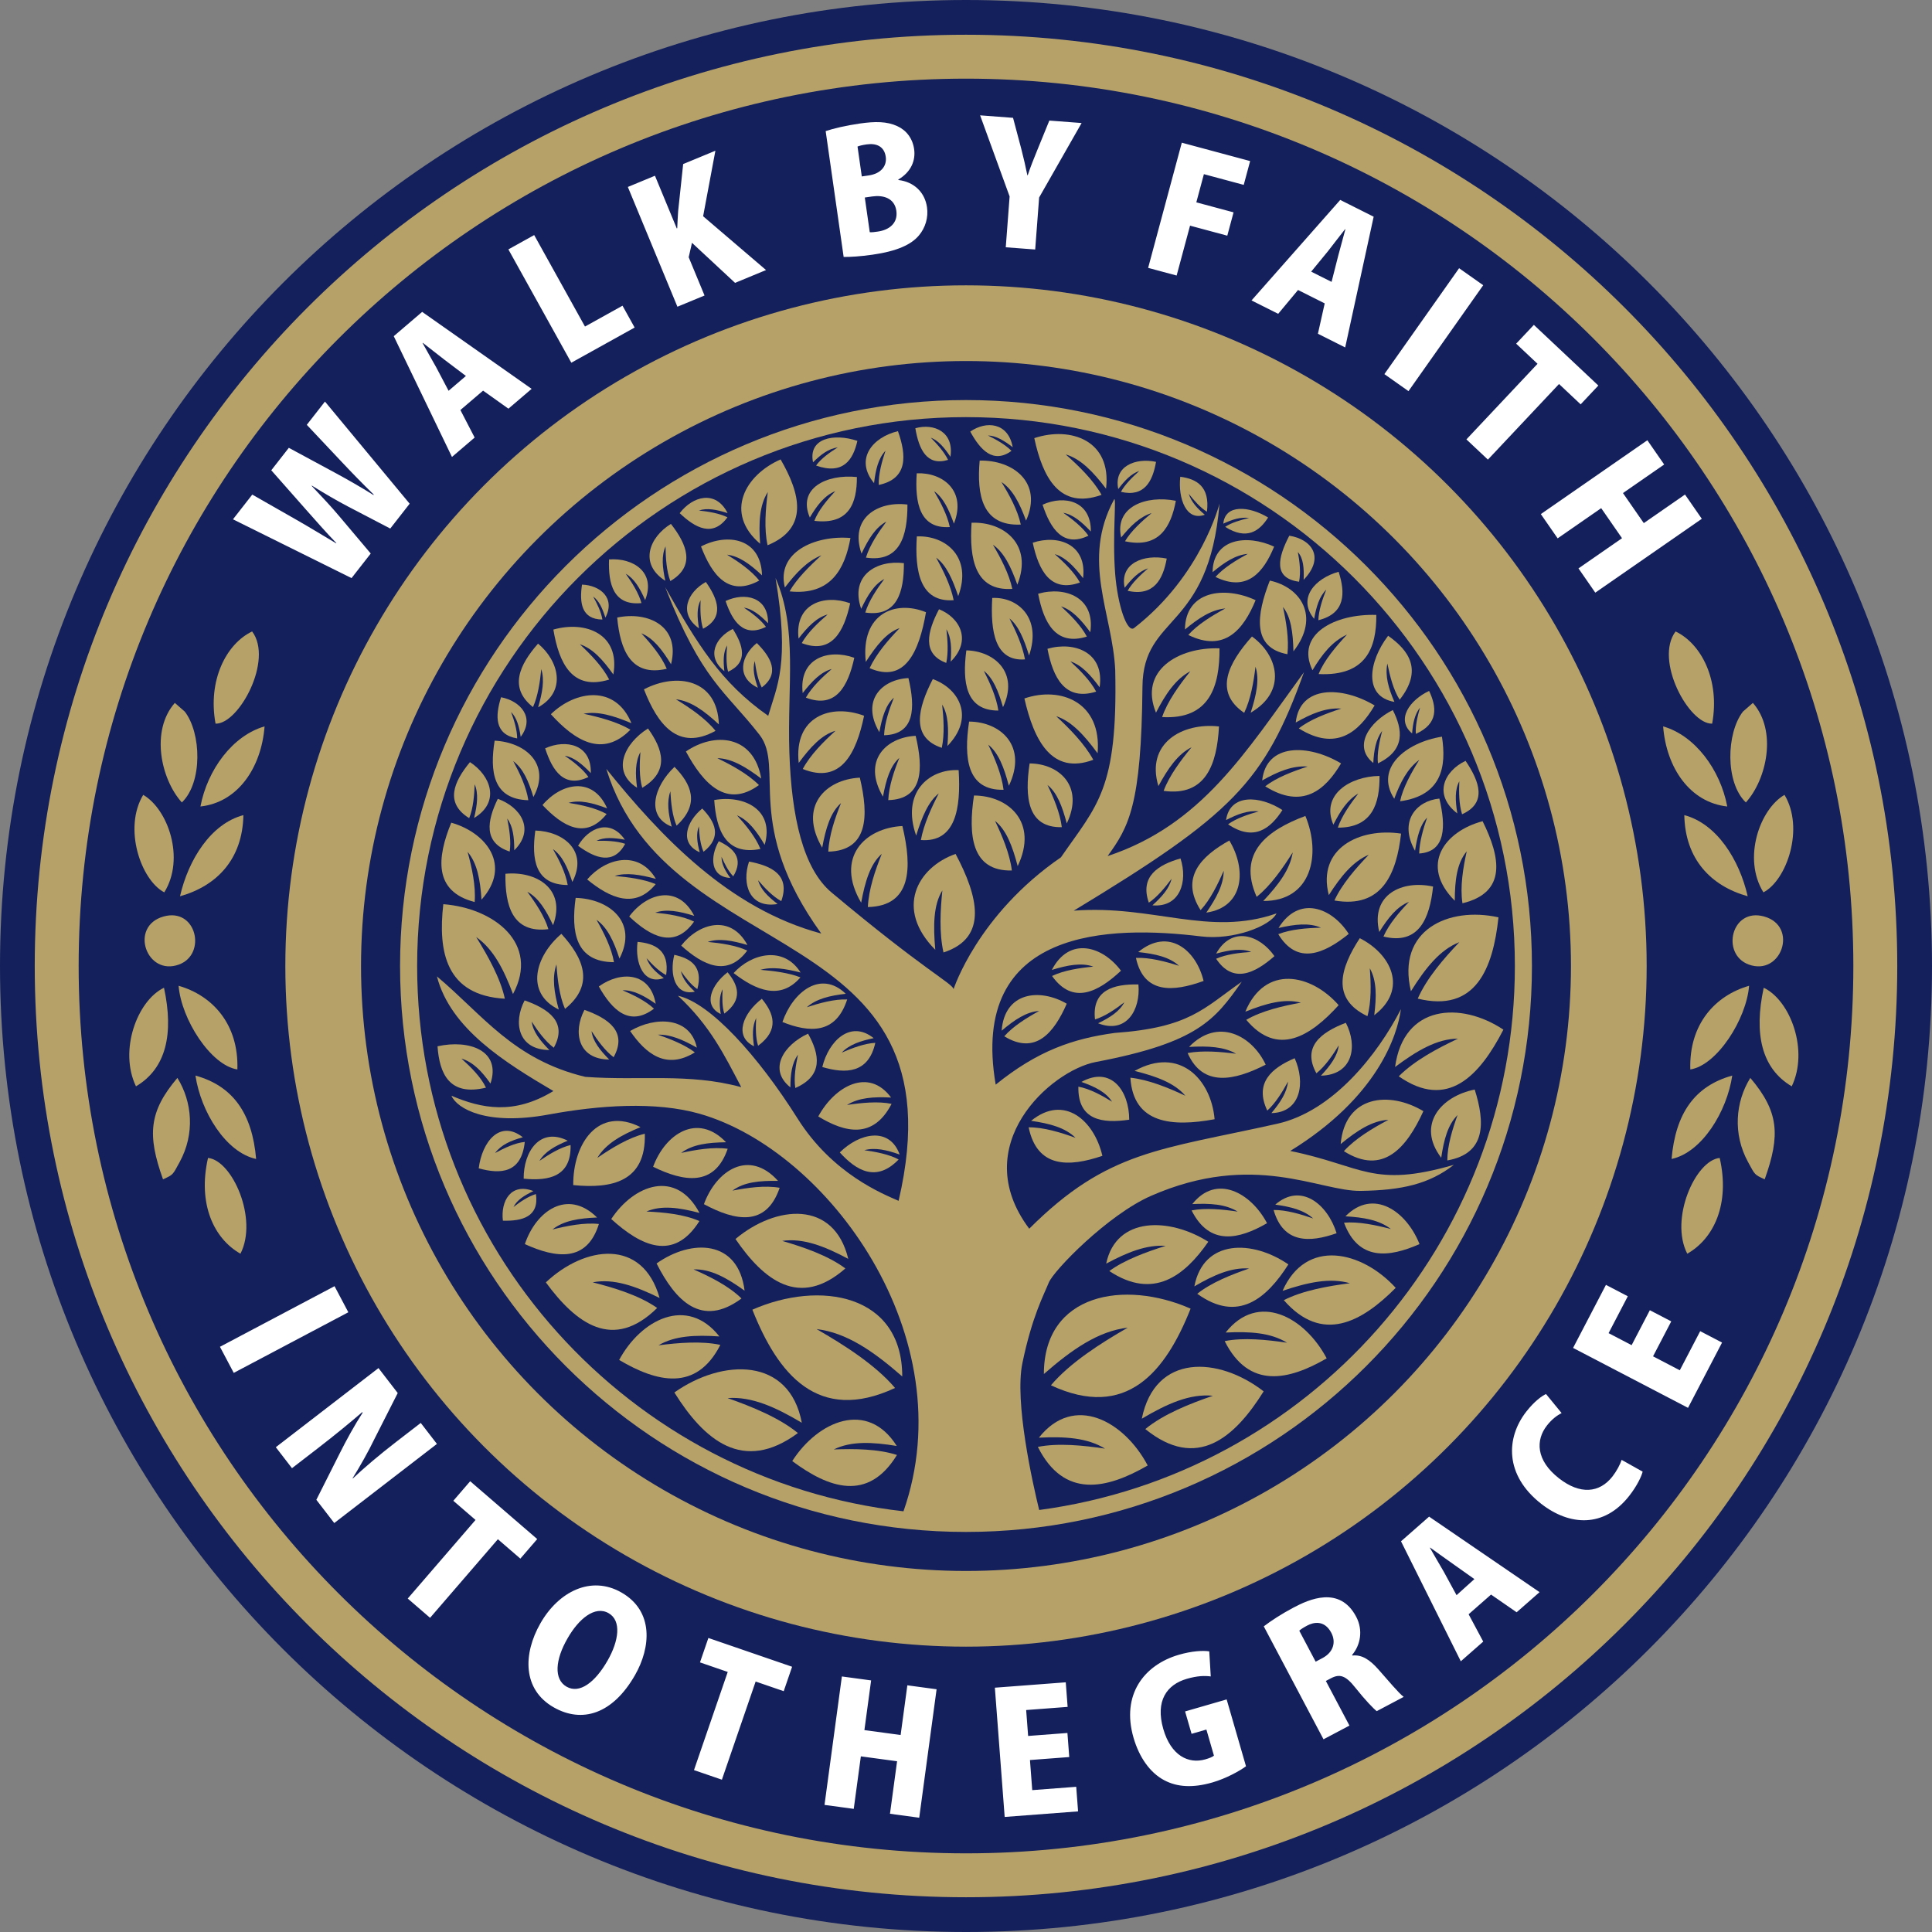 <?xml version="1.0" encoding="UTF-8"?>
<!DOCTYPE svg PUBLIC "-//W3C//DTD SVG 1.1//EN" "http://www.w3.org/Graphics/SVG/1.1/DTD/svg11.dtd">
<!-- Creator: CorelDRAW 2019 (64-Bit) -->
<svg xmlns="http://www.w3.org/2000/svg" xml:space="preserve" width="203.22mm" height="203.22mm" version="1.1" style="shape-rendering:geometricPrecision; text-rendering:geometricPrecision; image-rendering:optimizeQuality; fill-rule:evenodd; clip-rule:evenodd"
viewBox="0 0 17198.19 17198.18"
 xmlns:xlink="http://www.w3.org/1999/xlink">
 <rect x="0" y="0" width="17198.19" height="17198.18" fill="#808080" stroke="none"/>
 <defs>
  <style type="text/css">
   <![CDATA[
    .fil0 {fill:#14205C}
    .fil1 {fill:#B6A168}
    .fil2 {fill:white;fill-rule:nonzero}
   ]]>
  </style>
 </defs>
 <g id="Layer_x0020_1">
  <path class="fil0" d="M8599.1 0c4749.15,0 8599.09,3849.94 8599.09,8599.09 0,4749.15 -3849.94,8599.09 -8599.09,8599.09 -4749.15,0 -8599.1,-3849.94 -8599.1,-8599.09 0,-4749.15 3849.95,-8599.09 8599.1,-8599.09z"/>
  <path class="fil1" d="M8599.1 309.28c4578.32,0 8289.8,3711.48 8289.8,8289.8 0,4578.32 -3711.48,8289.81 -8289.8,8289.81 -4578.32,0 -8289.81,-3711.48 -8289.81,-8289.81 0,-4578.32 3711.48,-8289.8 8289.81,-8289.8zm0 390.86c4362.45,0 7898.93,3536.48 7898.93,7898.93 0,4362.45 -3536.47,7898.93 -7898.93,7898.93 -4362.45,0 -7898.93,-3536.48 -7898.93,-7898.93 0,-4362.45 3536.48,-7898.93 7898.93,-7898.93z"/>
  <path class="fil1" d="M1618.77 7143.21c185.91,-178.07 173.64,-618.26 26.01,-808.78l-88.57 -77.32c-217.55,247.55 -124.37,678.88 62.56,886.1z"/>
  <path class="fil1" d="M1918.72 6441.82c207.5,5.81 516.95,-566.77 325.6,-820.78 -230.01,110.16 -396.46,433.64 -325.6,820.78z"/>
  <path class="fil1" d="M2140.43 11160.2c158.88,-309.36 -72.61,-831.48 -288.79,-852.52 -93.28,409.65 51.94,718.37 288.79,852.52z"/>
  <path class="fil1" d="M1462.39 7943.51c188.49,-303.54 30.72,-742.26 -187.66,-867.83 -178.81,297.37 -21.04,758.31 187.66,867.83z"/>
  <path class="fil1" d="M1451.13 10498.2c94.11,-43.82 84.42,-37.83 147.99,-153.71 137.11,-250.22 112.83,-535.22 -20.02,-749.27 -254,299.85 -269.5,508.01 -127.97,902.98z"/>
  <path class="fil1" d="M1210.41 9670.23c269.31,-159.07 337.96,-468.24 249.38,-877.61 -238.69,114.22 -402.73,559.11 -249.38,877.61z"/>
  <path class="fil1" d="M1784.29 7179.1c331.13,-35.89 542.04,-342.11 570.93,-713.01 -283.62,81.38 -508.47,384.36 -570.93,713.01z"/>
  <path class="fil1" d="M2113.12 9520.02c13.01,-404.67 -223.18,-659.04 -523.22,-744.85 23.89,298.2 286.48,708.49 523.22,744.85z"/>
  <path class="fil1" d="M2279.93 10316.9c-34.5,-403.37 -204.17,-649.44 -540.11,-742.35 47.98,321.36 269.96,684.04 540.11,742.35z"/>
  <path class="fil1" d="M1602.34 7978.38c329.2,-92.45 557.18,-331.4 564.29,-722.33 -288.79,76.21 -489.56,395.71 -564.29,722.33z"/>
  <path class="fil1" d="M1455.74 8158.49c-308.17,86.73 -152.69,534.94 138.11,427.27 248.84,-92.18 155.28,-509.76 -138.11,-427.27z"/>
  <path class="fil1" d="M15541.19 7143.21c-185.91,-178.07 -173.64,-618.26 -26.01,-808.78l88.57 -77.32c217.55,247.55 124.37,678.88 -62.56,886.1z"/>
  <path class="fil1" d="M15241.24 6441.82c-207.5,5.81 -516.95,-566.77 -325.6,-820.78 230.01,110.16 396.46,433.64 325.6,820.78z"/>
  <path class="fil1" d="M15019.53 11160.2c-158.88,-309.36 72.61,-831.48 288.79,-852.52 93.28,409.65 -51.94,718.37 -288.79,852.52z"/>
  <path class="fil1" d="M15697.58 7943.51c-188.49,-303.54 -30.72,-742.26 187.67,-867.83 178.8,297.37 21.03,758.31 -187.67,867.83z"/>
  <path class="fil1" d="M15708.84 10498.2c-94.12,-43.82 -84.43,-37.83 -148,-153.71 -137.1,-250.22 -112.83,-535.22 20.02,-749.27 254,299.85 269.51,508.01 127.97,902.98z"/>
  <path class="fil1" d="M15949.55 9670.23c-269.31,-159.07 -337.95,-468.24 -249.38,-877.61 238.69,114.22 402.73,559.11 249.38,877.61z"/>
  <path class="fil1" d="M15375.68 7179.1c-331.14,-35.89 -542.05,-342.11 -570.93,-713.01 283.61,81.38 508.46,384.36 570.93,713.01z"/>
  <path class="fil1" d="M15046.84 9520.02c-13.01,-404.67 223.19,-659.04 523.23,-744.85 -23.9,298.2 -286.48,708.49 -523.23,744.85z"/>
  <path class="fil1" d="M14880.03 10316.9c34.5,-403.37 204.17,-649.44 540.11,-742.35 -47.98,321.36 -269.96,684.04 -540.11,742.35z"/>
  <path class="fil1" d="M15557.62 7978.38c-329.2,-92.45 -557.18,-331.4 -564.28,-722.33 288.79,76.21 489.55,395.71 564.28,722.33z"/>
  <path class="fil1" d="M15704.22 8158.49c308.17,86.73 152.7,534.94 -138.11,427.27 -248.84,-92.18 -155.28,-509.76 138.11,-427.27z"/>
  <circle class="fil1" cx="8599.09" cy="8599.08" r="6059.09"/>
  <circle class="fil0" cx="8599.09" cy="8599.08" r="5385.28"/>
  <path class="fil1" d="M8599.1 3561.24c2782.34,0 5037.84,2255.5 5037.84,5037.84 0,2782.34 -2255.5,5037.85 -5037.84,5037.85 -2782.35,0 -5037.85,-2255.5 -5037.85,-5037.85 0,-2782.34 2255.5,-5037.84 5037.85,-5037.84zm-556.43 9891.99c543.27,-1551.91 -669.27,-3209.71 -1811.49,-3537.79 -395.26,-113.53 -899.22,-76.8 -1348.09,5.92 -551.87,101.73 -815.06,-52.6 -864.4,-167.34 266.92,113.1 553.72,173.46 907.49,-41.87 -431.13,-254.26 -916.58,-554.65 -1036.9,-1020.61 406.16,340.23 678.14,740.11 1320.54,894.38 484.96,36.2 917.21,-36.75 1388.61,91.74 -150.22,-285.01 -274.82,-545.01 -563.45,-813.74 287.93,63.51 713.81,536.11 1064.41,1092.24 312.74,496.04 762.97,673.01 899.67,733.35 589.81,-2528.3 -2048.29,-2048.71 -2601.95,-3845.1 486.77,603.49 1090.27,1244.99 1913.61,1465.76 -697.2,-965.91 -321.37,-1476.74 -550.14,-1769.59 -310.59,-397.56 -510.96,-476.38 -839.62,-1313.93 287.73,508.5 494.02,848.69 917.46,1145.48 76,-262.38 194.32,-459.4 65.15,-1226.89 198.57,453.81 103.84,957.04 123.07,1551.36 18.73,579.7 124.07,1037.49 375.33,1247.92 829.31,694.52 1066.16,802.55 1086.8,859.66 0,0 213.53,-662.29 955.45,-1172.6 323.93,-468.69 506.69,-600.8 483.18,-1666.64 -23.54,-503.96 -304.9,-972.65 -10.87,-1517.3 24.85,-46.02 -15.84,327.16 10.16,658.54 22.14,282.06 106.89,532.38 168.99,484.2 599.62,-465.3 760.03,-1107.45 760.03,-1107.45 -94.39,1141.95 -680.17,978.85 -685.86,1630.44 -9.25,1059.86 -123.37,1248.91 -310.31,1507.33 836.03,-277.77 1226.87,-921.97 1748.02,-1636.74 -351.66,980.41 -638.5,1268.13 -2049.32,2122.62 706.65,-54.29 1203.94,234.55 1805.05,24.42 -54.68,112.41 -383.59,240.04 -672.27,204.62 -802.4,-98.42 -2067.35,-81.66 -1827.64,1319.49 374.6,-303.09 689.42,-409.41 1058.58,-460.07 669.55,-47.95 790.77,-218.07 1131.88,-456.01 -239.39,340.1 -391.55,542.06 -1298.6,714.46 -403.98,76.77 -1148.66,743.73 -593.3,1484.19 700.19,-699.23 1169.07,-701.55 2209.23,-934.69 495.02,-110.94 892.49,-615.79 1099.58,-1019.64 -32.29,237.29 -209.71,784.69 -985.34,1262.16 644.15,131.46 728.15,334.22 1456.41,123.64 -219.85,171.02 -462.98,226.52 -829.37,231.92 -366.72,5.4 -950.54,-356.05 -1864.78,43.44 -385.03,168.22 -868.57,665.03 -912,773.6 -43.44,108.59 -147.55,296.94 -234.42,714.97 -71.77,345.33 90.54,1067.74 149.17,1308.56 2390.44,-318.46 4234.56,-2365.01 4234.56,-4842.56 0,-2698.4 -2187.46,-4885.86 -4885.86,-4885.86 -2698.41,0 -4885.87,2187.46 -4885.87,4885.86 0,2510.22 1893.09,4577.92 4329.44,4854.15z"/>
  <path class="fil1" d="M9292.31 12231.16c-0.16,-719.74 719.07,-840.39 1306.12,-581.87 -221.34,558.52 -569.57,996.19 -1243.41,682.23 170.52,-201.06 442.5,-374.29 683.9,-513.19 -262.49,31.25 -496.12,193.97 -746.61,412.83z"/>
  <path class="fil1" d="M9954.45 4353.56c-42.53,-204.2 154.41,-280.88 336.24,-242.18 -29.83,171.53 -102.81,316.26 -312.52,266.95 36.52,-67.11 103.46,-132.31 163.76,-185.96 -72.64,24.36 -129.31,84.31 -187.47,161.19z"/>
  <path class="fil1" d="M9980.13 4784.88c-61.6,-275.67 223.66,-379.19 486.99,-326.94 -43.21,231.57 -148.9,426.95 -452.65,360.38 52.88,-90.59 149.84,-178.62 237.18,-251.05 -105.2,32.88 -187.3,113.83 -271.52,217.61z"/>
  <path class="fil1" d="M10011.49 5232.51c-47.37,-219.51 172.01,-301.94 374.54,-260.33 -33.23,184.39 -114.52,339.96 -348.12,286.96 40.67,-72.14 115.24,-142.23 182.4,-199.9 -80.9,26.18 -144.05,90.63 -208.82,173.28z"/>
  <path class="fil1" d="M10724.94 4582.02c-165.16,60.46 -239.62,-142.49 -218.47,-338.1 142.56,18.69 265.65,85.13 237.42,311.1 -57.23,-33.64 -114.67,-99.68 -162.24,-159.53 24.25,75.14 76.77,130.69 143.29,186.53z"/>
  <path class="fil1" d="M10889.7 4661.39c15.23,-175.21 230.6,-156.65 398.82,-54.59 -77.35,121.2 -189.69,204.54 -382.4,83.2 54.73,-37.57 138.88,-61.62 213.25,-79.34 -78.33,-9.88 -150.91,14.15 -229.67,50.73z"/>
  <path class="fil1" d="M10794.13 5093.58c2.31,-298.49 303.3,-340.93 547.8,-227.52 -94.35,229.3 -241.34,407.13 -521.92,269.8 71.93,-81.58 186.17,-150.55 287.52,-205.6 -109.81,10.19 -207.98,75.2 -313.4,163.32z"/>
  <path class="fil1" d="M10548.13 5603.75c2.65,-342.71 348.23,-391.44 628.94,-261.22 -108.33,263.26 -277.09,467.43 -599.24,309.76 82.59,-93.67 213.75,-172.85 330.11,-236.06 -126.07,11.7 -238.79,86.35 -359.81,187.52z"/>
  <path class="fil1" d="M11698.25 5508.53c-152.51,-182.48 9.8,-362.3 217.9,-418.55 60.5,187.55 62.24,370.79 -180.27,430.99 1.95,-86.36 36.3,-186.72 69.93,-272.03 -61.95,62.39 -88.5,152.12 -107.56,259.6z"/>
  <path class="fil1" d="M10290.36 6343.97c-154.02,-374.49 200.06,-585.79 565.42,-572.49 2.56,336.34 -87.78,635.98 -510.83,611.75 47.06,-139.82 153.67,-286.13 251.46,-408.26 -131.96,70.47 -220.56,203.38 -306.05,368.99z"/>
  <path class="fil1" d="M11683.35 5966.44c-154.78,-322.25 201.03,-504.07 568.19,-492.62 2.56,289.42 -88.21,547.27 -513.33,526.41 47.29,-120.32 154.41,-246.22 252.69,-351.3 -132.6,60.63 -221.63,175 -307.55,317.51z"/>
  <path class="fil1" d="M12412.77 6248.2c-277,-47.97 -231.04,-358.8 -56.13,-588.69 186.5,130.45 310.2,306.27 102.81,568.99 -55.47,-85.2 -87.19,-211.26 -109.63,-322.15 -21.7,112.59 10.91,221.8 62.95,341.86z"/>
  <path class="fil1" d="M11534.29 6431.67c35.76,-334.49 412.51,-325.29 702.25,-151.87 -141.9,239.47 -343.21,411.25 -674.92,204.19 97.91,-77.96 246.73,-133.78 378.09,-176.42 -136.86,-9.3 -265.39,45.12 -405.41,124.09z"/>
  <path class="fil1" d="M11235.57 6947.51c35.76,-334.49 412.51,-325.29 702.25,-151.87 -141.91,239.47 -343.21,411.25 -674.92,204.19 97.91,-77.96 246.73,-133.78 378.09,-176.42 -136.86,-9.3 -265.39,45.12 -405.41,124.09z"/>
  <path class="fil1" d="M12224.8 6791.79c-183.89,-146.44 -37.28,-365.2 173.58,-471.1 88.06,173.44 113.95,356.54 -132.48,474.59 -9.29,-86.96 13.56,-195.65 37.63,-289.1 -56.77,77.23 -72.84,173.43 -78.73,285.61z"/>
  <path class="fil1" d="M12570.19 6529.07c-146.03,-122.99 -22.12,-297.32 151.43,-378.6 67.63,142.78 84.56,292.01 -118.14,382.35 -5.6,-70.81 15.37,-158.54 37,-233.88 -47.81,61.44 -63.01,139.19 -70.29,230.13z"/>
  <path class="fil1" d="M12411.16 7110.33c-177.85,-274.25 105.4,-502.41 424.77,-552.59 41.63,268.92 -1.84,523.93 -372.69,574.95 24.55,-119.81 100.14,-254.72 170.91,-368.8 -106.54,78.4 -168.03,199.59 -223,346.44z"/>
  <path class="fil1" d="M11869.22 7341.15c-113,-264.62 144.66,-430.22 410.99,-434.11 2.52,242.68 -62.73,462.31 -371.12,460.45 34.02,-102.67 111.43,-212.21 182.48,-303.98 -96.04,55.73 -160.35,154.95 -222.34,277.64z"/>
  <path class="fil1" d="M11828.69 7967.97c-107.07,-417.05 276.87,-602.72 643.31,-547.4 -40.66,359.27 -170.18,668.93 -593.35,595.45 65.39,-143.94 191.61,-288.11 305.85,-407.44 -142.02,60.36 -248.38,192.25 -355.8,359.39z"/>
  <path class="fil1" d="M11245.11 8020.3c430.56,2.73 517.57,-414.79 375.03,-756.87 -338.69,126.58 -607.68,327.34 -433.77,720.06 123.79,-98.35 233.03,-255.76 321.1,-395.54 -24.1,152.42 -126.27,287.58 -262.36,432.35z"/>
  <path class="fil1" d="M10738.21 8123.96c339.91,-49.58 358.38,-389.32 204.86,-642 -251.91,140.52 -439.95,331.18 -255.6,620.02 85.81,-92.44 153.07,-229.72 205.73,-350.54 -0.7,123.12 -65.04,241.99 -154.99,372.52z"/>
  <path class="fil1" d="M10258.64 8059.06c247.11,21.29 316.2,-214.46 250.03,-417.41 -200.27,57.16 -363.94,160.12 -282.07,393.59 75.59,-50.8 145.53,-136.18 202.5,-212.41 -20.83,86.41 -85.68,159.35 -170.46,236.23z"/>
  <path class="fil1" d="M12277.78 8296.56c-80.31,-335.55 205.84,-465.22 479.21,-404.62 -29.92,283.01 -126.2,522.61 -441.9,445.01 48.62,-111.15 142.6,-219.68 227.67,-309.08 -105.86,41.37 -185.03,141.08 -264.98,268.69z"/>
  <path class="fil1" d="M11381.11 8260.77c180.41,-294.11 474.47,-183.53 624.97,52.58 -221.23,179.01 -458.69,280.42 -627.13,2.36 112.95,-44.24 256.15,-54.57 379.52,-57.66 -104.12,-45.58 -230.61,-31.02 -377.37,2.72z"/>
  <path class="fil1" d="M10825.67 8488.92c139.37,-249.57 386.53,-168 519.12,22.34 -177.06,155.67 -370.19,247.67 -519.05,23.21 92.01,-40.45 210.19,-53.86 312.2,-60.59 -87.73,-34.2 -191.94,-17.87 -312.27,15.04z"/>
  <path class="fil1" d="M11085.56 9005.66c177,-422.63 585.37,-337.25 830.86,-57.96 -253.96,279.86 -545,461.19 -822.53,130.51 139.25,-81.01 325.07,-123.66 486.34,-152.77 -145.89,-38.67 -308.94,6.13 -494.67,80.23z"/>
  <path class="fil1" d="M10584.62 9319.32c254.5,-264.45 559.55,-104.07 682.26,158 -278.27,142.18 -560.1,203.84 -694.87,-103.28 133.31,-25.33 293.8,-11.56 430.98,6.13 -106.81,-63.23 -249.58,-69.95 -418.37,-60.85z"/>
  <path class="fil1" d="M10099.79 9533.03c400.74,-223 681.71,75.7 712.25,430.07 -376.81,69.57 -724.02,42.41 -749.49,-369.68 162.65,17.4 339.95,90.82 489.05,160.61 -95.43,-112.98 -255.48,-171.74 -451.81,-221z"/>
  <path class="fil1" d="M9626.27 9631.06c264.78,-145.93 425.7,79.64 425.7,336.1 -241.35,36.25 -458.8,3.9 -452.47,-293.96 101.6,18.53 209.4,77.96 299.62,133.73 -54.03,-84.92 -151.75,-133.15 -272.85,-175.87z"/>
  <path class="fil1" d="M9178.73 9977.35c294.4,-240.44 562.02,-2.14 634.41,311.58 -295.66,100.8 -580.38,112.08 -656.43,-253.77 133.99,-1.1 287.4,46.38 417.48,93.51 -92.45,-91.24 -229.91,-127.38 -395.46,-151.32z"/>
  <path class="fil1" d="M10132.1 8474.99c270.32,-222.39 515.77,-19.07 582.01,257.17 -271.39,98.5 -532.69,117.21 -602.25,-205.19 122.96,-5.07 263.72,32.4 383.06,70.25 -84.78,-78.16 -210.9,-106.05 -362.82,-122.23z"/>
  <path class="fil1" d="M9363.24 8634.06c155.7,-300.69 451.38,-213.34 615.47,7.08 -203.84,190.92 -429.07,307.05 -613.68,46.84 107.42,-51.33 246.85,-71.6 367.39,-83.38 -105.15,-37.22 -227.92,-14 -369.17,29.46z"/>
  <path class="fil1" d="M8916.46 9174.98c25.25,-344.21 337.35,-380.99 579.52,-240.28 -114.38,260.66 -278.84,459.84 -556.2,290.09 80.06,-91.19 202.56,-166.13 310.77,-225.52 -113.45,7.3 -219.17,78.32 -334.09,175.71z"/>
  <path class="fil1" d="M9774.99 9108.98c251.6,98.61 379.47,-119.12 359.04,-345.72 -221.62,-4.39 -416.13,49.1 -386.65,311.56 90.6,-28 183.58,-92.87 260.89,-152.47 -42.2,81.22 -126.92,135.02 -233.28,186.64z"/>
  <path class="fil1" d="M12559.72 8823.84c-130.6,-545.67 334.74,-756.54 779.28,-657.99 -48.67,460.22 -205.22,849.85 -718.6,723.67 79.05,-180.74 231.88,-357.23 370.23,-502.62 -172.15,67.26 -300.9,229.42 -430.91,436.94z"/>
  <path class="fil1" d="M12418.58 9497.96c75.21,-556.02 585.3,-584.66 964.27,-332.26 -211.54,411.6 -498.2,718.44 -931.4,415.41 138.98,-140.01 345.22,-249.42 526.73,-335.05 -184.83,0.58 -363.44,105.31 -559.6,251.9z"/>
  <path class="fil1" d="M11934.32 10184.08c38.23,-434.24 433.06,-474.96 736.33,-292.8 -149.26,327.11 -360.62,575.62 -707.81,356.14 102.79,-113.69 258.89,-206.08 396.64,-279.1 -143.42,7.14 -278.24,94.89 -425.16,215.76z"/>
  <path class="fil1" d="M12829.34 10306.09c-224.62,-296.63 1.84,-548.61 298.08,-607.12 92.98,292.47 101.66,570.79 -243.75,630.85 -0.11,-130.82 45.72,-278.71 91.03,-403.84 -86.64,86.69 -121.66,219.46 -145.36,380.11z"/>
  <path class="fil1" d="M12233.15 9037.19c305.04,-232.82 149.5,-545.7 -128.75,-685.56 -173.07,264.99 -258.47,539.18 68.2,694.15 36.2,-129.97 31.46,-289.57 20.95,-426.43 62.19,110.05 60.37,251.65 39.61,417.84z"/>
  <path class="fil1" d="M11758.47 9575.48c286.22,-7.46 328.91,-264.65 221.79,-470.84 -220.48,84.59 -391.96,213.09 -262.15,449.57 78.7,-62.77 145.59,-161.36 199.05,-248.71 -10.49,93.73 -73.48,178.56 -158.68,269.97z"/>
  <path class="fil1" d="M11317.9 9908.58c262.91,-5.56 303.87,-273.03 206.89,-488.56 -203.07,86.38 -361.43,218.85 -243.82,466.11 72.7,-64.77 134.8,-166.9 184.5,-257.45 -10.27,97.52 -68.7,185.36 -147.57,279.9z"/>
  <path class="fil1" d="M12950.15 8018.29c-315.97,-316.32 -91.93,-618.41 247.62,-708.07 159.91,322.15 217.89,635.13 -179.42,730.47 -22.58,-147.42 6.13,-317.76 38.14,-462.41 -87.38,104.63 -105.94,257.07 -106.34,440.01z"/>
  <path class="fil1" d="M12972.73 7241.03c-217.27,-166.13 -116.63,-377.81 73.25,-468.16 126.4,185.52 192.14,375.56 -31.02,475.31 -28.19,-90 -28.66,-199.51 -24.58,-293.27 -40.59,74.3 -35.99,171.58 -17.66,286.13z"/>
  <path class="fil1" d="M12596.34 7573.34c-148.32,-262.21 12.11,-445.28 216.61,-464.63 58.04,246.31 58.49,473.12 -179.79,489.06 2.51,-106.23 36.89,-221.95 70.47,-319.25 -61.19,62.15 -87.85,166.62 -107.29,294.82z"/>
  <path class="fil1" d="M10914.06 7300c34.11,-236.17 300.94,-219.77 501.77,-89.24 -106.87,166.03 -254.06,282.52 -483.77,127.05 71.44,-52.69 178.4,-88.36 272.63,-115.15 -96.77,-10.18 -189.31,25.02 -290.63,77.33z"/>
  <path class="fil1" d="M10311.9 6997.63c-115.4,-381.78 213.53,-568.13 539.22,-530.85 -17.69,333.93 -116.18,625.34 -492.77,573.42 50.35,-135.66 154.29,-273.82 248.93,-388.56 -122.1,61.22 -209.15,187.28 -295.38,345.99z"/>
  <path class="fil1" d="M11133.2 6344.18c327.38,-191.01 242.84,-511.53 11.47,-678.36 -211.12,237.05 -342.67,492.92 -69.27,679.85 58.39,-121.77 84.47,-276.85 100.84,-410.55 36.67,113.58 7.95,250.48 -43.04,409.06z"/>
  <path class="fil1" d="M11513.86 5798.1c243.46,-312.6 60.04,-572.6 -210.39,-629.74 -119.89,306.5 -159.34,597.13 156.9,655.23 14.84,-136.55 -11.36,-290.3 -39.65,-420.31 71.27,89.33 89.07,227.45 93.14,394.82z"/>
  <path class="fil1" d="M11604.69 5161.23c193.53,-201.68 69.5,-361.83 -127.72,-392.51 -102,195.41 -143.9,379.23 87.1,409.61 16.95,-86.3 4.36,-182.62 -10.82,-263.95 48.7,54.86 55.79,141.51 51.45,246.84z"/>
  <path class="fil1" d="M8031.58 12252.88c0.17,-735.14 -734.45,-858.38 -1334.06,-594.33 226.07,570.48 581.75,1017.5 1270.01,696.83 -174.17,-205.36 -451.96,-382.3 -698.53,-524.16 268.11,31.91 506.73,198.11 762.58,421.66z"/>
  <path class="fil1" d="M4566.64 8848.6c240.78,-449.03 -167.65,-764.82 -620.38,-799.81 -48.66,422.51 22.27,812.03 547.7,841.46 -39.17,-182.47 -150.93,-381.5 -255.11,-548.89 153.33,107.27 244.69,286.92 327.8,507.25z"/>
  <path class="fil1" d="M4974.13 8986.66c-305.08,-148.56 -207.69,-478.29 23.1,-673.72 191.01,209.14 304.59,447.11 32.39,667.87 -50,-113.79 -67.26,-264.84 -76.28,-395.82 -40.96,117.7 -20.24,250.31 20.79,401.67z"/>
  <path class="fil1" d="M4890.43 9347.29c-279.78,-2.73 -323.46,-245.42 -220.34,-442.13 216.12,76.71 384.68,195.69 259.63,421.41 -77.39,-58.21 -143.52,-150.48 -196.42,-232.31 10.97,88.52 73.17,167.83 157.13,253.04z"/>
  <path class="fil1" d="M5422.95 9431.81c-279.78,-2.73 -323.46,-245.43 -220.34,-442.14 216.12,76.71 384.69,195.69 259.63,421.41 -77.39,-58.21 -143.52,-150.48 -196.42,-232.31 10.97,88.52 73.17,167.83 157.13,253.05z"/>
  <path class="fil1" d="M6203.29 9326c-58.75,-275.88 -369.56,-280.93 -594.07,-148.23 138.26,201.4 319.74,349.21 576.04,190.29 -87.78,-67.3 -215.74,-118.12 -328.1,-157.54 112.39,-3.06 223.44,45.94 346.14,115.48z"/>
  <path class="fil1" d="M5836.91 8935.35c-50.07,-286.86 -314.98,-292.12 -506.33,-154.13 117.84,209.42 272.52,363.11 490.95,197.86 -74.81,-69.98 -183.87,-122.82 -279.64,-163.81 95.79,-3.17 190.44,47.76 295.01,120.08z"/>
  <path class="fil1" d="M5514.19 8533.05c168.42,-325.58 -92.99,-532.71 -389.87,-540.27 -41.51,299.63 -3.66,571.49 341.14,572.37 -21.64,-127.12 -90.64,-263.18 -155.36,-377.21 98.4,69.81 154.41,192.97 204.09,345.11z"/>
  <path class="fil1" d="M4923.26 8235.87c119.37,-321.86 -147.26,-484.53 -424.06,-457.65 -4.38,283.24 61.85,531.61 382.44,493.05 -34.62,-115.69 -114.3,-234.27 -187.48,-332.88 99.43,53.65 165.56,161.73 229.11,297.48z"/>
  <path class="fil1" d="M4286.24 8008.62c269.61,-302.39 46.53,-595.84 -269.25,-685.35 -126.61,309.41 -160.62,610.86 208.29,706.36 11.7,-142.04 -24.87,-306.63 -62.9,-446.47 86.21,101.72 112.41,248.95 123.87,425.46z"/>
  <path class="fil1" d="M6399.13 6448.55c-12.34,-404.95 -376.12,-464.47 -666.88,-312.2 120.95,311.67 303.63,553.87 637.08,369.39 -89.22,-111.14 -228.99,-205.44 -352.79,-280.78 132.54,14.53 252.84,103.36 382.59,223.59z"/>
  <path class="fil1" d="M5459.79 6004.04c63.68,-361.4 -247.96,-481.22 -533.88,-399.77 49.83,298.69 167.2,547.14 496.91,444.99 -58.65,-115 -165.22,-224.39 -261.12,-314.01 114.87,37.3 205.18,138.26 298.09,268.79z"/>
  <path class="fil1" d="M5388.92 5497.97c92.55,-175.16 -47.75,-288.33 -208.14,-293.8 -23.85,161.72 -4.67,308.82 181.65,310.92 -11.09,-68.8 -47.74,-142.66 -82.18,-204.59 52.84,38.19 82.54,105.02 108.67,187.47z"/>
  <path class="fil1" d="M5973.39 5913c85.09,-338.61 -202.47,-473.58 -479.36,-415.79 26.91,286.84 121.35,530.62 441.19,456.18 -47.81,-113.13 -141.47,-224.21 -226.36,-315.81 106.45,43.25 185.27,145.21 264.53,275.41z"/>
  <path class="fil1" d="M5743 5341.71c97.75,-247.74 -106.46,-378.2 -321.6,-361.79 -7.93,219.64 39.46,413.35 288.75,388.58 -25.01,-90.29 -84.91,-183.55 -140.09,-261.21 76.27,43.21 125.83,128.11 172.95,234.42z"/>
  <path class="fil1" d="M6836.97 5547.81c3.21,-234.69 -205.82,-278.44 -378,-197.74 62.03,183.48 161.58,328.32 359.29,230.08 -48.81,-66.6 -127.28,-124.76 -197.01,-171.52 76.34,11.8 143.7,66.29 215.73,139.19z"/>
  <path class="fil1" d="M6477.04 4567.55c-106.26,-209.29 -311.67,-150.85 -426.59,0.63 140.21,133.61 295.68,215.59 425.06,36.69 -74.17,-36.28 -170.7,-51.29 -254.16,-60.29 73.08,-25.04 158.04,-8.11 255.7,22.96z"/>
  <path class="fil1" d="M6766.47 4840.54c-323.36,-276 -133.22,-612.85 182.34,-750.87 175.7,303.65 253.99,612.22 -115.96,764.03 -32.39,-146.01 -17.81,-322.33 1.81,-473.14 -75.13,118.04 -81.41,274.83 -68.19,459.98z"/>
  <path class="fil1" d="M6986.66 5229.87c-77.87,-311.66 265.28,-467.8 583.94,-440.65 -49.25,273.84 -174.41,513.68 -542.04,475.05 62.72,-111.7 178.68,-226.01 283.23,-321.02 -126.62,51.45 -224.73,155.66 -325.12,286.62z"/>
  <path class="fil1" d="M6783.25 5121.34c-8.78,-330.43 -305.38,-380.16 -543.09,-256.86 97.69,254.67 245.96,452.85 518.59,303.42 -72.44,-90.96 -186.17,-168.35 -286.93,-230.21 108.1,12.28 205.96,85.14 311.43,183.65z"/>
  <path class="fil1" d="M5922.53 5170.15c-236.32,-150.2 -143.36,-387.41 49.72,-506.5 142.57,181.84 222.06,375.86 -5.21,508.96 -34.58,-92.24 -41.32,-208.57 -42.42,-308.73 -38.13,83.9 -27.77,186.74 -2.09,306.27z"/>
  <path class="fil1" d="M6222.03 5593.14c-187.31,-132.6 -101.51,-322.98 61.41,-412.57 109.26,154.68 166.4,316.75 -25.08,416.41 -24.53,-76.91 -25.3,-172.42 -22.1,-254.45 -34.64,67.13 -30.36,151.73 -14.23,250.62z"/>
  <path class="fil1" d="M6448.15 5974.51c-165.85,-130.31 -78.37,-301.12 75.27,-375.88 93.21,146.98 138.22,298.37 -42.1,381.06 -18.99,-71.73 -15.31,-159.42 -8.62,-234.57 -34.87,60.02 -34.82,137.87 -24.54,229.38z"/>
  <path class="fil1" d="M6746.35 6122.15c-197.66,-94.21 -147.96,-287.14 -9.37,-397.86 127.88,127.64 207.96,270.72 44.15,395.56 -35.58,-68.32 -51.83,-157.99 -62.17,-235.63 -21.65,68.74 -3.87,147.58 27.39,237.93z"/>
  <path class="fil1" d="M7108.49 5684.41c-35.65,-310.5 227.25,-397.4 459.49,-314.31 -55.13,251.68 -163.66,457.37 -431.09,354.57 53.81,-95 146.91,-182.92 230.29,-254.53 -96.59,26.2 -175.87,107.71 -258.69,214.27z"/>
  <path class="fil1" d="M7665.91 5419.56c-102.15,-295.38 135.64,-437.23 380.37,-406.5 0.78,257.64 -60.56,481.98 -343.91,439.63 31.91,-104.41 103.73,-210.42 169.59,-298.42 -88.6,46.52 -148.32,143.3 -206.04,265.28z"/>
  <path class="fil1" d="M7669.05 4928.22c-109.77,-317.41 145.76,-469.84 408.75,-436.81 0.84,276.86 -65.08,517.93 -369.57,472.42 34.3,-112.2 111.47,-226.12 182.24,-320.68 -95.21,50 -159.38,153.99 -221.41,285.07z"/>
  <path class="fil1" d="M7208.89 4607.02c-112.48,-262.11 149.37,-387.99 418.86,-360.71 0.86,228.62 -66.69,427.69 -378.7,390.11 35.14,-92.64 114.22,-186.72 186.75,-264.8 -97.57,41.28 -163.32,127.15 -226.91,235.4z"/>
  <path class="fil1" d="M7237.47 4115.16c-44.61,-215.03 185.1,-260.41 394.7,-190.78 -38.41,169.74 -126.16,305.01 -367.8,219.95 43.79,-62.29 122.74,-117.57 193.76,-162.19 -84.63,12.74 -151.59,64.38 -220.65,133.02z"/>
  <path class="fil1" d="M7145.27 6169.74c-35.65,-310.5 227.24,-397.4 459.49,-314.31 -55.13,251.68 -163.67,457.37 -431.09,354.57 53.8,-95 146.91,-182.92 230.28,-254.53 -96.58,26.2 -175.87,107.71 -258.68,214.27z"/>
  <path class="fil1" d="M9059.17 7709.87c186.15,-388.82 -79.78,-626.99 -389.13,-628.49 -52.97,355 -22.26,675.21 337.28,667.63 -18.46,-149.64 -86.02,-308.64 -149.84,-441.74 100.36,80.02 154.8,224.11 201.69,402.6z"/>
  <path class="fil1" d="M9496.06 7330.08c158.21,-330.47 -67.8,-532.89 -330.74,-534.17 -45.01,301.72 -18.91,573.87 286.67,567.43 -15.69,-127.18 -73.12,-262.32 -127.36,-375.44 85.3,68.01 131.56,190.48 171.42,342.18z"/>
  <path class="fil1" d="M8980.57 6994.94c169.27,-353.59 -72.55,-570.17 -353.87,-571.54 -48.16,322.82 -20.23,614.02 306.72,607.13 -16.79,-136.08 -78.23,-280.68 -136.27,-401.71 91.26,72.76 140.78,203.8 183.42,366.12z"/>
  <path class="fil1" d="M8433.71 6640.57c246.34,-252.4 106.29,-510.21 -130.18,-595.42 -135.33,262.21 -197.29,520.06 80.02,611.83 25.81,-121.61 16.52,-263.86 3.19,-384.9 55.48,89.6 58.7,216.67 46.96,368.49z"/>
  <path class="fil1" d="M9770.5 6705.57c39.14,-456.59 -330.49,-598.58 -651.56,-487.99 85.46,374.47 243.85,683.81 613.32,545.95 -78.27,-143.07 -211.12,-277.72 -329.85,-387.8 135.59,43.71 248.95,168.2 368.09,329.84z"/>
  <path class="fil1" d="M8928.57 6294.93c144.32,-306.5 -75.5,-499.81 -326.47,-505.54 -36.86,281.54 -6.45,536.65 285.08,535.9 -17.54,-119.28 -75.09,-246.72 -129.15,-353.5 82.79,65.1 129.43,180.5 170.54,323.14z"/>
  <path class="fil1" d="M8462.53 5889.8c191.95,-188.43 81.56,-392.96 -103.74,-466.42 -105.06,199.49 -152.73,397.82 64.55,477.63 19.81,-93.65 12.09,-204.41 1.28,-298.82 43.7,71.3 46.62,170.08 37.91,287.62z"/>
  <path class="fil1" d="M9160.39 5834.91c114.21,-333.33 -97.91,-522.81 -327.69,-512.1 -17.42,299.8 25.13,567.2 291.6,546.94 -22.93,-124.79 -82.91,-255.55 -138.5,-364.71 79.45,63.23 128.75,181.98 174.59,329.88z"/>
  <path class="fil1" d="M8529.9 5306.62c128.47,-346.08 -110.12,-542.79 -368.55,-531.68 -19.6,311.26 28.27,588.88 327.97,567.84 -25.8,-129.57 -93.25,-265.32 -155.78,-378.65 89.36,65.64 144.82,188.94 196.36,342.49z"/>
  <path class="fil1" d="M9056.17 5204.6c142.01,-358.82 -121.74,-562.79 -407.43,-551.26 -21.66,322.73 31.24,610.56 362.56,588.75 -28.52,-134.33 -103.09,-275.08 -172.21,-392.6 98.78,68.07 160.09,195.9 217.07,355.11z"/>
  <path class="fil1" d="M8491.42 4661.21c115.34,-291.68 -98.87,-457.47 -330.9,-448.1 -17.59,262.33 25.38,496.3 294.46,478.58 -23.16,-109.2 -83.73,-223.61 -139.87,-319.14 80.23,55.33 130.02,159.25 176.3,288.66z"/>
  <path class="fil1" d="M8460.46 4066.29c34.03,-222.57 -147.39,-300.8 -312.32,-254.26 31.21,185.32 101.14,340.48 291.27,281.72 -34.87,-71.87 -97.44,-140.92 -153.68,-197.61 66.81,24.6 119.91,88.21 174.74,170.15z"/>
  <path class="fil1" d="M9015.03 3980.85c-40.14,-221.55 -237.14,-236.59 -377.99,-138.97 89.73,165.12 206.29,289.13 367.01,171.79 -56.33,-56.65 -137.95,-101.61 -209.56,-136.95 71.18,1.55 142.06,44.46 220.54,104.13z"/>
  <path class="fil1" d="M9133.69 4634.43c152.03,-341.38 -117.57,-540.88 -412.99,-534.36 -27.11,308.72 23.35,585.2 366.08,569.56 -27.51,-129.1 -102.51,-265.07 -172.23,-378.7 101.1,66.75 162.58,190.14 219.14,343.51z"/>
  <path class="fil1" d="M9845.69 4350.18c51.75,-429.24 -314.3,-557.94 -638.7,-450.06 75.23,350.56 225.24,639.06 598.83,504.97 -74.41,-133.36 -203.67,-258.13 -319.46,-360.01 134.51,39.34 244.54,154.81 359.33,305.1z"/>
  <path class="fil1" d="M9641.4 5147.02c36.31,-301.25 -220.58,-391.58 -448.25,-315.87 52.79,246.04 158.07,448.5 420.26,354.4 -52.22,-93.59 -142.94,-181.16 -224.21,-252.67 94.4,27.61 171.63,108.65 252.19,214.13z"/>
  <path class="fil1" d="M9710.41 4731.54c3.56,-272.03 -234.09,-327.98 -429.81,-238.72 70.6,214.29 183.81,384.71 408.55,275.74 -55.51,-78.44 -144.75,-147.83 -224.04,-203.8 86.79,15.59 163.39,80.45 245.3,166.78z"/>
  <path class="fil1" d="M7780.56 4300.7c-176.86,-214.94 -10.66,-409.96 212.69,-462.5 76.94,215.75 89.65,423.45 -170.96,478.62 -2.96,-97.74 28.54,-209.6 60.15,-304.45 -63.8,67.36 -87.44,167.6 -101.88,288.34z"/>
  <path class="fil1" d="M9705.48 5628.04c46.07,-309.37 -222.33,-412.18 -464.21,-342.64 49.27,255.76 154.98,468.55 433.72,381.34 -52.6,-98.5 -145.94,-192.23 -229.73,-269.03 98.77,32.02 178.05,118.51 260.22,230.34z"/>
  <path class="fil1" d="M9788.42 6117.96c46.07,-309.37 -222.32,-412.17 -464.2,-342.64 49.26,255.76 154.97,468.56 433.72,381.34 -52.6,-98.51 -145.94,-192.23 -229.74,-269.04 98.77,32.03 178.06,118.52 260.22,230.34z"/>
  <path class="fil1" d="M7109.98 6791.54c-45.15,-414.86 287.8,-530.96 581.93,-419.94 -69.81,336.26 -207.28,611.08 -545.95,473.72 68.13,-126.93 186.06,-244.39 291.65,-340.07 -122.32,35 -222.73,143.92 -327.62,286.29z"/>
  <path class="fil1" d="M7318.91 7545.76c-215.24,-366.44 29.05,-607.91 335.16,-623.23 80.7,339.79 75.8,649.82 -280.71,658.63 6.36,-145.05 60.59,-301.34 113.16,-432.49 -92.97,81.62 -135.4,222.95 -167.61,397.09z"/>
  <path class="fil1" d="M7859.93 7091.62c-186.99,-318.35 25.24,-528.12 291.17,-541.43 70.11,295.2 65.86,564.53 -243.87,572.19 5.53,-126.02 52.64,-261.8 98.31,-375.73 -80.78,70.91 -117.62,193.69 -145.61,344.98z"/>
  <path class="fil1" d="M7827.64 6517.56c-166.3,-283.13 22.44,-469.7 258.96,-481.54 62.35,262.55 58.56,502.09 -216.89,508.9 4.91,-112.07 46.81,-232.84 87.43,-334.17 -71.84,63.07 -104.62,172.27 -129.5,306.82z"/>
  <path class="fil1" d="M7707.07 5892.34c-46.78,-429.84 261.27,-554.19 535.89,-442.48 -60.96,349.66 -185.51,636.35 -501.83,497.85 61.84,-132.48 170.04,-255.71 267.06,-356.21 -113.27,37.74 -205.31,151.91 -301.12,300.84z"/>
  <path class="fil1" d="M7665.88 8035.71c-235.75,-401.35 31.81,-665.83 367.09,-682.61 88.39,372.17 83.02,711.73 -307.46,721.39 6.96,-158.88 66.36,-330.06 123.94,-473.71 -101.83,89.39 -148.29,244.19 -183.57,434.93z"/>
  <path class="fil1" d="M8325.59 8454.73c-361.57,-363.39 -161.72,-732.41 180.72,-853.32 200.39,376.87 294.11,747.05 -107.6,877.13 -39.23,-174.57 -27.76,-378.55 -10.1,-552.09 -79.36,128.21 -82.23,310.46 -63.01,528.28z"/>
  <path class="fil1" d="M8155.32 7438.09c-133.93,-379.68 111.51,-595.13 378.24,-582.64 21.45,341.38 -26.84,645.78 -336.21,622.36 26.11,-142.07 95.19,-290.86 159.26,-415.08 -91.96,71.88 -148.7,207.03 -201.29,375.37z"/>
  <path class="fil1" d="M6806.88 7520.64c90.37,-313.02 -181.95,-445.86 -449.01,-399.03 18.38,267.65 102.65,496.92 411.36,435.67 -42.92,-106.5 -129.9,-212.23 -208.95,-299.62 100.99,42.92 173.95,139.8 246.6,262.98z"/>
  <path class="fil1" d="M6922.24 8047.25c-250.44,42.14 -321.16,-177.46 -254.66,-377.58 203.19,37.09 369.39,121.25 287.07,351.95 -76.77,-41.98 -147.91,-117.56 -205.89,-185.51 21.36,80.9 87.31,145 173.48,211.14z"/>
  <path class="fil1" d="M6228.85 7586.73c-183.99,-79.82 -120.65,-272.11 22.31,-389.43 113.78,117.03 180.05,252.21 11.56,384.97 -29.06,-64.72 -37.73,-151.59 -41.62,-227.05 -26.39,68.76 -15.39,144.92 7.75,231.51z"/>
  <path class="fil1" d="M6501.02 7815.04c-175.91,-8.45 -183.58,-186.05 -102.58,-326.79 129.79,60.8 226.19,151.26 129.01,312.61 -43.96,-44.13 -78.05,-112.8 -104.67,-173.56 -0.33,64.66 32.35,123.81 78.24,187.75z"/>
  <path class="fil1" d="M5979.53 7358.7c-235.65,-93.25 -156.66,-360.43 24.68,-532.22 146.37,149.82 232.28,328.35 18.5,523.3 -37.73,-85.69 -49.63,-203.28 -55.33,-305.7 -33.01,95.85 -18.24,198.65 12.15,314.62z"/>
  <path class="fil1" d="M5671.01 7012.14c-231.89,-145.46 -114.05,-395.4 97.14,-527.23 131.7,182.32 196.8,380.01 -51.16,527.85 -27.61,-94.12 -24.15,-214.43 -16.3,-318.21 -47.13,88.63 -45.61,194.79 -29.69,317.59z"/>
  <path class="fil1" d="M4220.26 7281.66c235.08,-141.6 149.58,-376.2 -36.8,-497.43 -143.96,174.82 -226.41,363.04 -6.86,498.8 36.04,-89.56 45.39,-203.39 48.82,-301.5 35.38,83.1 22.82,183.62 -5.16,300.13z"/>
  <path class="fil1" d="M4577.87 7569.18c188.5,-185.76 55.46,-386.46 -146.62,-458.11 -95.59,196.35 -130.47,391.43 105.99,469.23 13.62,-92.09 -3.28,-200.93 -22.17,-293.69 51.9,69.95 62.78,167.03 62.8,282.57z"/>
  <path class="fil1" d="M5094.83 7851.02c142.88,-275.42 -78.19,-451 -329.47,-457.69 -35.43,253.58 -3.66,483.73 288.19,484.81 -18.2,-107.63 -76.47,-222.86 -131.14,-319.45 83.22,59.19 130.51,163.49 172.41,292.32z"/>
  <path class="fil1" d="M4748.24 7094.99c160.62,-294.02 -73.97,-488.67 -345.07,-501.7 -44.12,272.91 -15.14,522.1 299.88,530.03 -17.15,-116.61 -77.38,-242.35 -134.16,-347.88 88.46,65.82 137.1,179.51 179.35,319.56z"/>
  <path class="fil1" d="M5259.13 6882.1c7.5,-254.31 -218.29,-305.31 -406.28,-220.8 64.09,199.93 169.49,358.61 385.45,255.53 -51.75,-73.02 -135.81,-137.39 -210.58,-189.28 82.55,14.1 154.61,74.31 231.42,154.56z"/>
  <path class="fil1" d="M4635.22 6559.17c129.69,-173.47 -2.7,-319.45 -175.08,-352.55 -53.19,170.61 -57.4,332.71 143.56,366.55 -0.32,-76.18 -27.4,-162.15 -54.11,-234.86 50.62,50.19 71.38,127.39 85.63,220.86z"/>
  <path class="fil1" d="M4790.25 6296.38c255.87,-141.13 184.41,-414.17 -0.82,-566.99 -163.35,186.3 -263.56,392.9 -44.82,564.94 44.35,-98.56 62.69,-226.84 73.69,-337.79 30.63,97.14 9.93,210.06 -28.05,339.84z"/>
  <path class="fil1" d="M5620.86 6437.89c-142.07,-345.31 -497.56,-293.58 -717.22,-80.08 212.37,234.21 459.39,391.1 708.13,137.78 -118.34,-70.46 -277.97,-112.12 -416.72,-141.96 127.21,-25.02 267.08,17.43 425.82,84.26z"/>
  <path class="fil1" d="M6776.37 6930.57c-67.35,-390.68 -417.91,-414.97 -670.61,-241 156.73,290.48 362,508.09 650.44,299.07 -99.27,-99.36 -243.79,-177.81 -370.67,-239.37 126.75,1.92 252.18,76.86 390.85,181.31z"/>
  <path class="fil1" d="M5404.83 7195.96c-128.46,-290.04 -409.85,-225.85 -575.79,-29.6 179.7,190.34 383.67,312.07 571.05,79.87 -97.51,-54.26 -226.7,-81.41 -338.72,-99.51 100.42,-28.58 213.88,0.34 343.46,49.25z"/>
  <path class="fil1" d="M5562.23 7474.9c-129.98,-190.9 -323.09,-108.09 -416.24,54.19 153.62,112.78 315.63,173.26 419.43,-17.57 -76.94,-26.1 -173.01,-28.62 -255.61,-26.92 68.18,-33.61 153.22,-27.76 252.42,-9.7z"/>
  <path class="fil1" d="M5838.56 7823.53c-154.86,-260.96 -448.73,-185.67 -611.75,5.21 202.66,165.85 426.58,266.89 609.99,41.55 -106.79,-44.68 -245.39,-62.46 -365.2,-72.86 104.5,-32.12 226.54,-11.79 366.96,26.1z"/>
  <path class="fil1" d="M6180.13 8152.81c-146.58,-284.77 -424.74,-202.61 -579.04,5.7 191.83,180.99 403.78,291.24 577.38,45.34 -101.08,-48.75 -232.26,-68.16 -345.66,-79.51 98.91,-35.04 214.42,-12.86 347.33,28.48z"/>
  <path class="fil1" d="M6653.54 8412.2c-149.25,-276.42 -432.48,-196.67 -589.6,5.53 195.32,175.68 411.13,282.7 587.9,44.01 -102.92,-47.32 -236.5,-66.16 -351.98,-77.18 100.72,-34.01 218.34,-12.48 353.67,27.65z"/>
  <path class="fil1" d="M7126.96 8657.27c-150.99,-240.31 -437.51,-170.97 -596.46,4.8 197.6,152.73 415.92,245.77 594.75,38.26 -104.13,-41.14 -239.25,-57.52 -356.07,-67.09 101.89,-29.58 220.88,-10.86 357.78,24.03z"/>
  <path class="fil1" d="M7528.77 8846.53c-222.32,-215.28 -471.02,-17.2 -563.73,251.24 237.62,94.95 475.2,112.45 576.29,-200.81 -112.24,-4.6 -245.72,32.14 -359.59,69.2 86.82,-76.11 205.77,-103.52 347.03,-119.62z"/>
  <path class="fil1" d="M7777.19 9241.39c-205.08,-164.71 -399.99,22.49 -457.33,256.96 208.57,61.68 411.01,57.79 471.93,-215.27 -95.35,4.93 -205.42,46.52 -298.88,86.85 67.49,-71.25 166.01,-103.8 284.28,-128.53z"/>
  <path class="fil1" d="M7932.18 9770.04c-199.59,-270.1 -501.15,-102.42 -648.27,168.4 237.42,144.03 488.64,205.13 652.73,-112.17 -119.33,-24.96 -268.76,-9.43 -397.28,9.94 106.51,-65.99 238.74,-74.11 392.82,-66.16z"/>
  <path class="fil1" d="M8008.71 10277.5c-90.92,-251.52 -359.21,-192.1 -533.07,-18.85 148.48,163.91 326.32,267.65 523.7,62.77 -85.41,-46.17 -202.99,-68.29 -305.47,-82.72 96.3,-26.16 199.05,-2.29 314.85,38.8z"/>
  <path class="fil1" d="M7036.07 9679.66c-201.59,-159.82 -59.18,-378.8 157.02,-478.24 102.18,183.19 139.43,373.46 -113.56,483.77 -14.52,-90.21 3.59,-201.36 23.83,-296.72 -55.55,77.08 -67.22,175.65 -67.29,291.19z"/>
  <path class="fil1" d="M6712.22 9313.54c-184.37,-88.47 -95,-296.61 69.38,-422.59 106.04,128.17 159.91,275.58 -33.19,418.08 -22.98,-70.55 -21.87,-164.96 -17.08,-246.92 -35.89,74.4 -33.28,157.2 -19.11,251.43z"/>
  <path class="fil1" d="M6415.76 9026.7c-162.19,-77.82 -83.57,-260.93 61.03,-371.76 93.29,112.75 140.67,242.43 -29.2,367.79 -20.22,-62.07 -19.24,-145.11 -15.02,-217.21 -31.57,65.44 -29.28,138.28 -16.82,221.18z"/>
  <path class="fil1" d="M6185.19 8827.65c-174.83,39.83 -227,-151.81 -182.86,-327.95 142.7,30.15 260.08,101.98 205.24,305.12 -54.26,-35.9 -104.98,-101.32 -146.4,-160.19 15.94,70.65 62.89,126.06 124.01,183.03z"/>
  <path class="fil1" d="M5909.16 8706.64c-179.13,63.97 -258.23,-131.31 -233.92,-322.41 154.11,13.79 286.8,74.65 254.62,295.53 -61.68,-30.98 -123.35,-93.49 -174.39,-150.29 25.68,72.4 82.12,124.86 153.68,177.17z"/>
  <path class="fil1" d="M7137.58 12665.06c-110.69,-587.26 -704.68,-572.76 -1134.55,-269.66 263.08,420.94 609.07,723.33 1099.84,361.38 -167.38,-137.27 -411.65,-235.9 -626.16,-311.31 214.81,-15.72 426.78,80.35 660.88,219.59z"/>
  <path class="fil1" d="M6403.81 11896.67c-288.07,-365.77 -699.47,-149.03 -892.33,209.28 335.34,198.23 686.36,285.98 900.85,-134.04 -166.58,-36.24 -373.24,-19.12 -550.71,3.63 145.03,-85.6 328.11,-93.23 542.19,-78.87z"/>
  <path class="fil1" d="M7982.84 12871.74c-259.96,-412.61 -700.22,-224.11 -930.59,134.36 323.88,240.85 674.07,366.97 932.27,-54.37 -166.68,-54.15 -379.28,-56.02 -562.6,-49.16 156.06,-76.11 343.7,-66.54 560.92,-30.82z"/>
  <path class="fil1" d="M7550.91 11205.98c-126.78,-527.09 -644.39,-478.15 -1003.92,-176.77 251.21,366.75 568.69,620.77 978.34,262.23 -153.12,-114.68 -371.34,-189.62 -562.42,-245.24 186.66,-27.22 376.56,47.33 588.01,159.79z"/>
  <path class="fil1" d="M5871.51 11554.15c-151.8,-536.97 -667.14,-464.32 -1012.43,-138.71 268.64,366.6 598.2,614.34 990.9,227.75 -158.58,-111.43 -380.39,-179.16 -574.13,-228.17 185.39,-36.05 378.86,32.51 595.66,139.13z"/>
  <path class="fil1" d="M6628.18 11489.26c-56.19,-455.74 -472.09,-462.65 -783.65,-242.25 168.77,332.26 399.79,575.73 756.06,311.85 -112.09,-110.83 -279.34,-194.24 -426.63,-258.86 150.79,-5.58 295.54,74.88 454.22,189.26z"/>
  <path class="fil1" d="M6926.06 10512.19c-258.05,-287.64 -549.84,-93.79 -659.98,207.09 276.77,148.67 554.05,206.35 674.3,-145.88 -131.01,-22.95 -287.12,-0.63 -420.34,25.12 101.91,-75.85 240.99,-89.47 406.02,-86.32z"/>
  <path class="fil1" d="M4748.35 10602.65c-198.9,-77.62 -293.29,89.05 -271.67,263.57 173.15,4.9 323.67,-34.92 294.08,-237.09 -70.04,20.93 -141,70.2 -199.88,115.53 30.91,-62.21 95.71,-103.03 177.46,-142.01z"/>
  <path class="fil1" d="M6226.7 10797.24c-207.19,-392.05 -582.25,-253.37 -785.58,54.27 265.57,241.29 556.37,380.7 784.81,18.2 -138.59,-61.04 -317.16,-78.1 -471.38,-85.14 133.2,-57.58 290.6,-35.35 472.15,12.67z"/>
  <path class="fil1" d="M6463.21 10168.08c-255.77,-267.34 -542.39,-72.91 -649.45,218.37 273.53,133.79 547.11,180.49 663.87,-160.24 -129.25,-17.95 -283,8.18 -414.17,36.9 100.06,-75.71 237.07,-92.99 399.75,-95.03z"/>
  <path class="fil1" d="M5315.08 10837.94c-263.31,-259.91 -544.25,-57.36 -642.93,236.86 277.24,125.91 552.04,164.76 659.01,-179.17 -129.71,-14.24 -282.64,16.28 -412.94,48.74 97.86,-78.54 234.31,-99.73 396.86,-106.43z"/>
  <path class="fil1" d="M5701.62 10033.38c-376.52,-190.35 -601.76,146.58 -598.83,515.98 342.1,34.15 649.56,-28.73 637.2,-457.29 -143.62,34.29 -295.56,127.97 -422.64,215.05 75.51,-126.35 213.31,-203.14 384.27,-273.74z"/>
  <path class="fil1" d="M5053.94 10154.31c-246.68,-124.71 -394.25,96.04 -392.33,338.05 224.13,22.38 425.57,-18.83 417.46,-299.59 -94.1,22.47 -193.64,83.84 -276.9,140.89 49.47,-82.78 139.75,-133.09 251.76,-179.34z"/>
  <path class="fil1" d="M4654.12 10123.62c-202.71,-159.05 -362.72,37.32 -392.75,276.47 196.11,54.75 380.4,43.45 410.02,-234.86 -86.51,8.46 -182.96,54.53 -264.37,98.7 54.79,-74.49 141.56,-110.99 247.1,-140.31z"/>
  <path class="fil1" d="M4366.02 9645.64c97.63,-293.43 -189.03,-394.71 -471.39,-331.81 17.54,243.74 104.93,447.39 431.37,368.18 -44.58,-94.32 -135.68,-184.64 -218.56,-258.75 106.35,31.75 182.72,115.01 258.58,222.38z"/>
  <path class="fil1" d="M9247.86 12797.75c312.19,-394.77 758.95,-148.87 968.71,247.61 -363.71,210.25 -744.57,299.17 -977.87,-165.36 180.74,-36.27 405.06,-13.27 597.7,15.3 -157.5,-96.75 -356.22,-108.88 -588.54,-97.54z"/>
  <path class="fil1" d="M10910.29 11861.87c289.9,-366.59 704.78,-138.25 899.57,229.93 -337.74,195.25 -691.42,277.82 -908.07,-153.56 167.83,-33.68 376.14,-12.32 555.03,14.21 -146.26,-89.85 -330.8,-101.11 -546.54,-90.58z"/>
  <path class="fil1" d="M11976.8 10827.24c248.68,-252.71 542.74,-46.38 659.37,247.34 -270.68,119.53 -544.13,152.75 -672.05,-190.43 129.31,-11.62 284.6,21.61 417.31,56.31 -102.9,-79.79 -241.11,-103.44 -404.63,-113.22z"/>
  <path class="fil1" d="M10164.06 12628.9c117.36,-582.99 682.04,-555.21 1084.67,-243.38 -258.89,413.76 -594.2,707.47 -1053.54,335.6 162.02,-133.09 396.39,-225.95 601.98,-296.32 -204,-20.49 -407.59,70.54 -633.11,204.1z"/>
  <path class="fil1" d="M10613.55 10718.44c214.4,-271.12 521.23,-102.25 665.29,170.04 -249.79,144.4 -511.35,205.46 -671.58,-113.56 124.12,-24.91 278.18,-9.11 410.48,10.51 -108.17,-66.45 -244.64,-74.78 -404.19,-66.99z"/>
  <path class="fil1" d="M9846.94 11248.58c88.41,-422.75 564.43,-412.6 909.06,-194.63 -210.61,303.11 -487.73,520.94 -881.19,260.63 134.06,-98.88 329.76,-169.98 501.63,-224.37 -172.16,-11.22 -341.97,58.03 -529.5,158.36z"/>
  <path class="fil1" d="M10631.93 11450.76c81.39,-424.1 519.61,-413.92 836.88,-195.25 -193.89,304.08 -449,522.6 -811.23,261.46 123.42,-99.19 303.58,-170.53 461.81,-225.09 -158.49,-11.26 -314.82,58.22 -487.46,158.87z"/>
  <path class="fil1" d="M11417.13 11490.68c209.37,-472.84 705.88,-356.18 1007.23,-26.47 -304.54,306.61 -655.31,499.25 -996.2,109.48 167.89,-85.63 392.79,-125.34 588.07,-150.82 -177.48,-50.97 -374.71,-7.72 -599.1,67.82z"/>
  <path class="fil1" d="M11351.96 10723.33c228.87,-199.01 466.06,-3.61 546.12,254.56 -238.82,84 -474.29,94.23 -560.7,-206.87 111.08,-1.35 241.36,37.27 352.27,75.65 -82.5,-74.85 -198.83,-104.17 -337.68,-123.34z"/>
  <path class="fil2" d="M1957.93 11988.8l122.85 232.23 1019.98 -539.54 -122.84 -232.23 -1019.99 539.54zm1931.52 864.61l-143.97 -186.82 -217.56 167.67c-151.34,116.63 -288.94,234 -387.15,326.64l-1.83 -2.36c65.81,-105.37 144.59,-245.24 194.28,-349.5l207.23 -408.48 -171.3 -222.28 -913.97 704.38 143.97 186.81 224.65 -173.13c163.16,-125.75 299.03,-237.99 400.9,-325.92l3.64 4.72c-69.08,106.01 -148.4,250.07 -203.1,360.06l-209.22 415.68 159.46 206.92 913.97 -704.38zm892.8 846.99l-596.77 -514.86 -150.16 174.06 197.79 170.64 -603.59 699.62 198.93 171.63 603.59 -699.62 200.05 172.59 150.16 -174.06zm749.13 475.36c-269.6,-154.02 -559.16,-8.28 -720.58,274.29 -156.99,274.79 -158.42,590.28 117.66,748 252.74,144.39 525.46,61.23 724.65,-287.43 139.21,-243.68 169.91,-568.25 -121.72,-734.86zm-113.85 184.24c116.65,66.64 91.31,246.43 -8.66,421.42 -111.82,195.72 -249.92,299.04 -365.28,233.14 -115.36,-65.9 -101.67,-240.31 9.21,-431.41 98.49,-172.39 242.89,-292.75 364.73,-223.15zm1633.6 477.05l-745.36 -256.26 -74.74 217.39 247.04 84.94 -300.42 873.81 248.45 85.42 300.42 -873.81 249.87 85.91 74.74 -217.39zm1286.17 200.37l-260.35 -35.21 -59.82 442.31 -322.48 -43.61 59.82 -442.31 -260.35 -35.21 -154.63 1143.49 260.35 35.21 63.21 -467.45 322.49 43.61 -63.22 467.45 260.35 35.21 154.63 -1143.49zm1242.89 868.17l-391.47 29.71 -20.34 -267.92 349.79 -26.55 -16.27 -214.34 -349.79 26.55 -17.51 -230.72 369.15 -28.01 -16.61 -218.81 -631.11 47.9 87.33 1150.59 653.43 -49.59 -16.6 -218.81zm1339.12 -777.77l-369.96 107.03 57.67 199.32 131.93 -38.17 67.2 232.3c-12.26,11.32 -40.11,22.49 -75.96,32.86 -152,43.97 -306.66,-34.05 -374.69,-269.22 -73.02,-252.37 31.49,-396.05 209.3,-447.49 93.2,-26.96 158,-28.61 212.98,-21.22l-13.24 -223.04c-55.41,-8.84 -153.39,-3.8 -269.54,29.81 -311.16,90.02 -515.54,355.82 -404.78,738.69 50.2,173.5 146.21,312.01 274.38,379.04 113.8,60.31 253.26,69.69 428.19,19.08 119.03,-34.44 239.79,-100.45 298.69,-143.91l-172.16 -595.08zm1116.8 -396.08c74.13,-86.5 99.79,-219.97 36.28,-340.05 -147.97,-279.73 -422.19,-153.26 -558.11,-81.37 -105.56,55.84 -199.64,117.43 -264.61,167l531.86 1005.47 230.91 -122.14 -210.09 -397.18 44.86 -23.73c77.85,-41.18 130.93,-27.03 218.97,85.13 85.96,108.21 160.5,185.3 189.05,207.35l240.15 -127.03c-40.73,-29.12 -141.65,-149.67 -225.97,-245.24 -75.4,-85.08 -145.92,-132.21 -230.51,-122.92l-2.79 -5.28zm-324.49 60.18l-145.87 -275.78c11.1,-10.93 34.77,-26.84 71.72,-46.38 54.09,-28.62 151.73,-51.56 213.15,64.56 43.97,83.13 19.34,173.83 -78.31,225.48l-60.7 32.11zm1009.89 -1291.24l-250.18 219.6 532.36 1068.08 199.69 -175.28 -130.13 -243.3 199.69 -175.28 227.73 157.62 204.18 -179.23 -983.35 -672.21zm244.32 699.22l-113.38 -208.35c-33.23,-58.22 -88.56,-150.68 -123.63,-213.25l2.24 -1.97c57.5,42.88 393.59,280.24 393.59,280.24l-158.83 143.34zm1469.49 -1204.4c-13.12,40.93 -45.14,101.18 -81.96,148.18 -115.09,146.88 -287.44,163.55 -476.63,15.33 -204.45,-160.18 -208.14,-339.44 -105.95,-469.87 45.11,-57.57 92.09,-90.92 130.13,-110.42l-138.57 -169.26c-34.35,14.81 -102.87,63.52 -174.68,155.17 -183.2,233.84 -194.99,565.95 130.5,820.97 251.46,197.01 559.19,218.14 784.75,-69.75 69.96,-89.3 108.76,-172.7 119.51,-215.47l-187.1 -104.88zm699.29 -1145.75l-181.48 348.13 -238.26 -124.21 162.16 -311.06 -190.61 -99.37 -162.16 311.07 -205.18 -106.96 171.14 -328.28 -194.58 -101.44 -292.59 561.25 1023.21 533.4 302.94 -581.08 -194.59 -101.44z"/>
  <path class="fil2" d="M2730.9 3781.7l310.62 329.81c94.18,100.1 185.5,194.17 285.7,291.4l-2.75 3.53c-118.59,-73.7 -227.25,-135.86 -345.73,-200.02l-407.74 -220.04 -156.23 199.98 301.43 341.58c94.96,106.39 184.29,210.27 277.94,306.18l-1.84 2.35c-110.09,-65.18 -233.13,-140.47 -350.95,-207.88l-395.69 -225.79 -171.85 219.97 1055.42 523.36 170.94 -218.79 -276.33 -327.65c-73.52,-87.74 -154.24,-173.55 -249.6,-274.56l1.84 -2.36c118.6,73.71 221.62,133.37 318.27,184.25l379.52 197.98 172.77 -221.14 -753.99 -909.19 -161.74 207.03zm1027.18 -1005.39l-253.06 216.28 518.22 1075.02 201.98 -172.63 -126.91 -244.99 201.98 -172.64 225.64 160.62 206.53 -176.52 -974.38 -685.13zm235.07 702.37l-110.62 -209.82c-32.45,-58.66 -86.57,-151.84 -120.8,-214.87l2.27 -1.95c56.93,43.63 138.6,109.33 194.56,151.83l188.92 142.9 -154.33 131.9zm1548.3 -757.34l-334.09 185.52 -452.23 -814.34 -229.68 127.54 560.21 1008.79 563.77 -313.07 -107.98 -194.45zm717.58 -796.45l109.17 -583.18 -286.88 118.75 -44.61 419.13c-2.99,51.32 -6.55,101.27 -8.16,152.02l-4.14 1.71 -194.12 -468.95 -241.37 99.91 441.33 1066.16 241.37 -99.91 -141.02 -340.67 29.24 -128.42 383.48 356.62 275.85 -114.18 -560.15 -478.99zm1737.5 -326.86c115.47,-67.77 154.95,-171.42 140.8,-270.43 -13.73,-96.05 -69.25,-168.05 -149.89,-204.77 -92.04,-42.64 -196.12,-42.86 -332.07,-23.43 -119.7,17.1 -239.39,44.76 -305.47,67.78l160.06 1120.11c58.9,0.64 145.66,-4.21 256.5,-20.06 220.17,-31.46 344.52,-89.94 412.91,-170.59 59.32,-70.3 85.49,-161.5 72.61,-251.64 -19.01,-132.99 -115.27,-226.3 -254.81,-242.55l-0.63 -4.43zm-325.11 -27.43l-38.01 -266c17.09,-6.96 41.8,-13.51 81.69,-19.2 87.18,-12.46 156.44,18.36 169.53,109.97 11.82,82.76 -43.28,150.95 -152.62,166.57l-60.59 8.66zm26.82 187.67l66.49 -9.5c94.58,-13.52 197.81,12.44 214.29,127.71 15.83,110.83 -64.6,170.57 -163.6,184.72 -31.03,4.43 -53.2,7.6 -73.04,5.92l-44.13 -308.84zm1642.61 -684.85l-106.62 261.38c-33,79.85 -60.85,151.09 -85.95,225.53l-2.98 -0.23c-16.35,-80.58 -33.26,-153.72 -54.08,-234.63l-73.36 -276.53 -293.24 -22.21 262.68 722.01 -34.28 452.5 261.97 19.85 35.07 -462.93 378.09 -662.99 -287.29 -21.76zm1133.22 1379.31l119.4 -443.99 331.56 89.16 55.83 -207.58 -331.56 -89.16 67.46 -250.83 354.62 95.37 56.99 -211.9 -608.33 -163.6 -299.68 1114.31 253.71 68.23zm1753.9 -523.71l-297.52 -149.33 -789.78 894.69 237.48 119.19 176.57 -212.02 237.48 119.19 -60.5 270.28 242.82 121.86 253.46 -1163.87zm-556.18 489.15l150.49 -183.36c41.47,-52.67 106.36,-138.69 151.17,-194.7l2.67 1.34c-18.13,69.4 -46.99,170.16 -64.45,238.23l-58.43 229.55 -181.44 -91.07zm651.54 912.17l214.67 151.45 665.19 -942.87 -214.67 -151.45 -665.19 942.87zm1904.69 101.62l-574.05 -540.07 -157.53 167.43 190.26 179.01 -633.15 672.99 191.35 180.03 633.16 -673 192.44 181.05 157.52 -167.44zm921.08 1186.27l-149.67 -215.92 -366.82 254.29 -185.4 -267.45 366.82 -254.28 -149.67 -215.91 -948.33 657.39 149.67 215.91 387.67 -268.74 185.4 267.44 -387.67 268.74 149.67 215.92 948.32 -657.39z"/>
 </g>
</svg>
